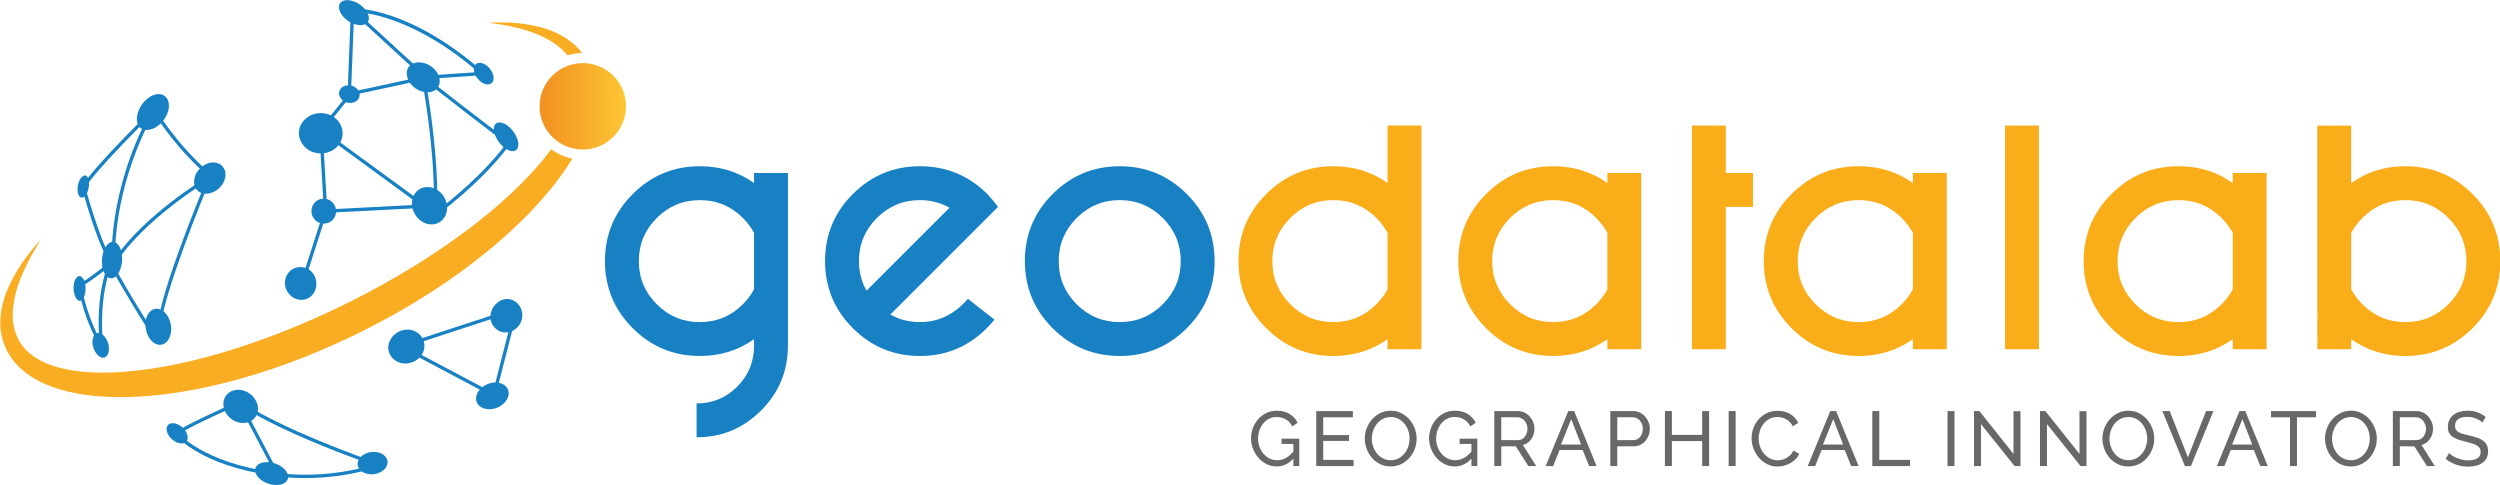 <?xml version="1.0" encoding="UTF-8"?> <!-- Generator: Adobe Illustrator 16.0.0, SVG Export Plug-In . SVG Version: 6.00 Build 0) --> <svg xmlns="http://www.w3.org/2000/svg" xmlns:xlink="http://www.w3.org/1999/xlink" version="1.1" id="Layer_1" x="0px" y="0px" width="257.758px" height="50px" viewBox="0 0 257.758 50" xml:space="preserve"> <g> <g> <path fill="#1881C4" d="M77.745,35.642v-0.671c-1.621,1.155-3.484,1.732-5.59,1.732c-2.702,0-5.007-0.954-6.917-2.864 c-1.91-1.91-2.865-4.216-2.865-6.917c0-2.702,0.955-5.007,2.865-6.917c1.91-1.91,4.215-2.865,6.917-2.865 c2.105,0,3.969,0.578,5.59,1.732v-1.034h3.493v17.804c0,2.608-0.922,4.835-2.767,6.68c-1.844,1.845-4.062,2.767-6.652,2.767 v-3.493c1.64,0,3.037-0.578,4.192-1.733S77.745,37.3,77.745,35.642 M77.745,29.828v-5.813c-0.298-0.559-0.681-1.071-1.146-1.537 c-1.23-1.229-2.711-1.844-4.444-1.844s-3.214,0.615-4.444,1.844c-1.229,1.23-1.845,2.711-1.845,4.444 c0,1.732,0.615,3.214,1.845,4.443c1.23,1.229,2.711,1.845,4.444,1.845s3.214-0.615,4.444-1.845 C77.064,30.899,77.447,30.387,77.745,29.828"></path> <path fill="#1881C4" d="M102.898,21.332l-2.543,2.543l-8.553,8.552c0.913,0.522,1.929,0.783,3.047,0.783 c1.919,0,3.568-0.801,4.947-2.403l2.739,2.151c-2.05,2.497-4.611,3.745-7.686,3.745c-2.702,0-5.008-0.954-6.917-2.864 c-1.91-1.91-2.865-4.216-2.865-6.917c0-2.702,0.955-5.008,2.865-6.918c1.91-1.909,4.215-2.864,6.917-2.864 c2.701,0,5.012,0.95,6.931,2.851C102.19,20.419,102.563,20.866,102.898,21.332 M97.896,21.416 c-0.914-0.521-1.929-0.783-3.046-0.783c-1.733,0-3.214,0.615-4.444,1.845c-1.23,1.23-1.845,2.711-1.845,4.444 c0,1.117,0.261,2.134,0.782,3.046L97.896,21.416z"></path> <path fill="#1881C4" d="M122.365,20.004c1.91,1.91,2.865,4.216,2.865,6.918c0,2.701-0.955,5.007-2.865,6.917 c-1.91,1.91-4.216,2.864-6.917,2.864s-5.007-0.954-6.917-2.864c-1.91-1.91-2.865-4.216-2.865-6.917 c0-2.702,0.955-5.008,2.865-6.918c1.91-1.909,4.215-2.864,6.917-2.864S120.455,18.095,122.365,20.004 M115.447,20.633 c-1.732,0-3.214,0.615-4.444,1.845c-1.229,1.23-1.845,2.711-1.845,4.444c0,1.732,0.615,3.214,1.845,4.443 c1.23,1.229,2.711,1.845,4.444,1.845c1.733,0,3.214-0.615,4.444-1.845c1.23-1.229,1.845-2.711,1.845-4.443 c0-1.733-0.615-3.214-1.845-4.444C118.662,21.248,117.18,20.633,115.447,20.633"></path> <path fill="#F8AD19" d="M143.06,34.971c-1.621,1.155-3.484,1.732-5.589,1.732c-2.702,0-5.008-0.954-6.918-2.864 s-2.864-4.216-2.864-6.917c0-2.702,0.954-5.007,2.864-6.917c1.91-1.91,4.216-2.865,6.918-2.865c2.104,0,3.968,0.578,5.589,1.732 v-5.925h3.494v23.058h-3.494V34.971z M143.06,29.828v-5.813c-0.298-0.559-0.68-1.071-1.146-1.537 c-1.229-1.229-2.711-1.844-4.443-1.844c-1.733,0-3.215,0.615-4.444,1.844c-1.229,1.23-1.845,2.711-1.845,4.444 c0,1.732,0.615,3.214,1.845,4.443s2.711,1.845,4.444,1.845c1.732,0,3.214-0.615,4.443-1.845 C142.38,30.899,142.762,30.387,143.06,29.828"></path> <path fill="#F8AD19" d="M165.726,34.971c-1.621,1.155-3.484,1.732-5.589,1.732c-2.702,0-5.008-0.954-6.918-2.864 s-2.864-4.216-2.864-6.917c0-2.702,0.954-5.007,2.864-6.917c1.91-1.91,4.216-2.865,6.918-2.865c2.104,0,3.968,0.578,5.589,1.732 v-1.034h3.494v18.167h-3.494V34.971z M165.726,29.828v-5.813c-0.298-0.559-0.68-1.071-1.146-1.537 c-1.229-1.229-2.711-1.844-4.443-1.844c-1.733,0-3.215,0.615-4.444,1.844c-1.229,1.23-1.845,2.711-1.845,4.444 c0,1.732,0.615,3.214,1.845,4.443s2.711,1.845,4.444,1.845c1.732,0,3.214-0.615,4.443-1.845 C165.046,30.899,165.428,30.387,165.726,29.828"></path> <polygon fill="#F8AD19" points="174.446,12.947 177.939,12.947 177.939,17.838 180.734,17.838 180.734,21.332 177.939,21.332 177.939,36.005 174.446,36.005 "></polygon> <path fill="#F8AD19" d="M197.224,34.971c-1.621,1.155-3.484,1.732-5.589,1.732c-2.702,0-5.008-0.954-6.918-2.864 s-2.864-4.216-2.864-6.917c0-2.702,0.954-5.007,2.864-6.917c1.91-1.91,4.216-2.865,6.918-2.865c2.104,0,3.968,0.578,5.589,1.732 v-1.034h3.494v18.167h-3.494V34.971z M197.224,29.828v-5.813c-0.298-0.559-0.68-1.071-1.146-1.537 c-1.229-1.229-2.711-1.844-4.443-1.844c-1.733,0-3.215,0.615-4.444,1.844c-1.229,1.23-1.845,2.711-1.845,4.444 c0,1.732,0.615,3.214,1.845,4.443s2.711,1.845,4.444,1.845c1.732,0,3.214-0.615,4.443-1.845 C196.544,30.899,196.926,30.387,197.224,29.828"></path> <rect x="206.727" y="12.947" fill="#F8AD19" width="3.493" height="23.058"></rect> <path fill="#F8AD19" d="M230.203,34.971c-1.621,1.155-3.484,1.732-5.59,1.732c-2.702,0-5.008-0.954-6.917-2.864 c-1.91-1.91-2.865-4.216-2.865-6.917c0-2.702,0.955-5.007,2.865-6.917c1.909-1.91,4.215-2.865,6.917-2.865 c2.105,0,3.969,0.578,5.59,1.732v-1.034h3.493v18.167h-3.493V34.971z M230.203,29.828v-5.813 c-0.299-0.559-0.681-1.071-1.146-1.537c-1.229-1.229-2.711-1.844-4.443-1.844c-1.733,0-3.214,0.615-4.444,1.844 c-1.229,1.23-1.845,2.711-1.845,4.444c0,1.732,0.615,3.214,1.845,4.443c1.23,1.229,2.711,1.845,4.444,1.845 c1.732,0,3.214-0.615,4.443-1.845C229.522,30.899,229.904,30.387,230.203,29.828"></path> <path fill="#F8AD19" d="M242.416,36.005h-3.494V12.947h3.494v5.925c1.621-1.155,3.484-1.733,5.59-1.733 c2.701,0,5.007,0.955,6.917,2.865c1.91,1.91,2.865,4.216,2.865,6.918c0,2.701-0.955,5.007-2.865,6.917s-4.216,2.864-6.917,2.864 c-2.105,0-3.969-0.577-5.59-1.732V36.005z M243.563,31.365c1.229,1.229,2.71,1.845,4.443,1.845c1.732,0,3.214-0.615,4.443-1.845 c1.23-1.229,1.845-2.711,1.845-4.443c0-1.733-0.614-3.215-1.845-4.444c-1.229-1.23-2.711-1.845-4.443-1.845 c-1.733,0-3.214,0.615-4.443,1.845c-0.467,0.466-0.849,0.978-1.146,1.537v5.813C242.714,30.387,243.096,30.899,243.563,31.365"></path> <path fill="#1881C4" d="M15.257,34.606c0.587,1.204,1.805,1.271,2.249,0.122c0.562-1.456-0.589-3.325-1.734-2.816 c-0.038,0.017-0.085,0.045-0.122,0.064C14.797,32.595,14.907,33.886,15.257,34.606"></path> <path fill="#1881C4" d="M31.098,14.729c0.986,1.653,3.623,1.366,4.149-0.452c0.449-1.554-1.126-3.139-3.083-2.45 C30.739,12.484,30.551,13.813,31.098,14.729"></path> <path fill="#1881C4" d="M20.109,19.276c0.525,1.21,2.512,0.752,3.037-0.701c0.451-1.247-0.6-2.207-1.841-1.684 c-0.047,0.02-0.107,0.051-0.154,0.073C20.023,17.616,19.862,18.709,20.109,19.276"></path> <path fill="#1881C4" d="M9.991,36.521c0.549,0.642,1.196,0.392,1.237-0.478c0.049-1.055-0.827-2.057-1.4-1.601 c-0.077,0.062-0.126,0.14-0.166,0.203C9.348,35.307,9.666,36.141,9.991,36.521"></path> <path fill="#1881C4" d="M14.155,12.654c0.323,1.21,2.057,0.883,2.899-0.546c0.812-1.377,0.182-2.716-1.104-2.349 c-0.189,0.054-0.348,0.141-0.476,0.211C14.279,10.753,13.984,12.011,14.155,12.654"></path> <path fill="#1881C4" d="M29.624,30.061c0.762,1.274,2.542,1.088,2.931-0.308c0.359-1.289-0.765-2.637-2.211-2.095 C29.435,28.06,29.098,29.183,29.624,30.061"></path> <path fill="#1881C4" d="M32.294,22.43c0.582,0.963,2.035,0.768,2.32-0.313c0.253-0.96-0.664-1.965-1.762-1.529 C32.157,20.91,31.896,21.771,32.294,22.43"></path> <path fill="#1881C4" d="M42.139,8.328c0.734,1.369,2.729,1.628,3.139,0.407c0.348-1.035-0.842-2.447-2.332-2.296 C41.751,6.684,41.817,7.728,42.139,8.328"></path> <path fill="#1881C4" d="M35.169,1.42c0.716,1.168,2.544,1.595,2.836,0.663c0.24-0.767-0.934-2.035-2.227-2.075 C34.745,0.073,34.856,0.909,35.169,1.42"></path> <path fill="#1881C4" d="M42.692,21.921c0.773,1.588,2.822,1.633,3.321,0.073c0.434-1.356-0.803-3.044-2.406-2.652 C42.602,19.654,42.174,20.859,42.692,21.921"></path> <path fill="#1881C4" d="M35.104,10.098c0.527,0.783,1.854,0.638,1.972-0.216c0.088-0.643-0.667-1.28-1.533-1.025 C34.983,9.052,34.783,9.62,35.104,10.098"></path> <path fill="#1881C4" d="M51.209,14.288c0.675,1.241,1.996,1.741,2.208,0.835c0.207-0.878-0.882-2.472-1.941-2.505 C50.67,12.709,50.884,13.691,51.209,14.288"></path> <path fill="#1881C4" d="M7.993,19.586c0.024,0.781,0.475,1.046,0.861,0.506c0.495-0.694,0.416-2.022-0.12-2.002 c-0.037,0.001-0.084,0.016-0.12,0.027C8.162,18.347,7.979,19.115,7.993,19.586"></path> <polygon fill="#1881C4" points="31.154,29.85 30.823,29.744 33.394,21.71 32.892,13.084 44.999,21.939 44.794,22.219 33.281,13.799 33.744,21.754 "></polygon> <path fill="#1881C4" d="M44.71,22.426l0.013-0.354c0.235-6.477-1.24-13.99-1.255-14.065l-0.091-0.459l0.368,0.289 c0.074,0.058,7.395,5.786,8.672,6.641l-0.193,0.288c-1.138-0.761-6.815-5.188-8.331-6.373c0.307,1.694,1.334,7.825,1.188,13.333 c1.09-0.82,5.04-3.913,7.444-7.377l0.285,0.198c-2.83,4.078-7.763,7.638-7.813,7.673L44.71,22.426z"></path> <rect x="39.664" y="4.717" transform="matrix(0.211 0.978 -0.978 0.211 40.095 -31.959)" fill="#1881C4" width="0.348" height="8.264"></rect> <path fill="#1881C4" d="M8.752,19.377l-0.293-0.186c1.42-2.245,7.087-7.736,7.328-7.969l0.162-0.156l0.11,0.196 c0.019,0.034,1.97,3.471,5.74,6.738l-0.227,0.263c-3.304-2.863-5.23-5.859-5.702-6.637C14.924,12.548,10.02,17.373,8.752,19.377"></path> <path fill="#1881C4" d="M11.121,26.764c-1.26-2.139-2.625-7.219-2.683-7.435l0.335-0.089c0.014,0.052,1.411,5.25,2.647,7.347 L11.121,26.764z"></path> <path fill="#1881C4" d="M10.285,35.632c-0.519-5.502,0.896-8.423,0.957-8.545l0.311,0.154c-0.015,0.029-1.431,2.965-0.923,8.358 L10.285,35.632z"></path> <path fill="#1881C4" d="M11.581,27.693l-0.043-0.515c-0.006-0.071-0.54-7.224,3.965-15.592l0.306,0.165 c-3.751,6.968-3.972,13.074-3.945,14.868c3.093-4.491,9.202-8.177,9.266-8.215l0.178,0.298c-0.065,0.039-6.518,3.933-9.451,8.556 L11.581,27.693z"></path> <path fill="#1881C4" d="M43.813,8.151l-7.916-7.264l0.418-0.019c0.237-0.011,5.907-0.177,13.616,6.644l-0.23,0.26 c-0.058-0.051-0.114-0.101-0.172-0.151l0.01,0.145L43.813,8.151z M36.786,1.232l7.152,6.563l5.375-0.362 C43.133,2.109,38.256,1.34,36.786,1.232"></path> <polygon fill="#1881C4" points="33.222,13.551 32.952,13.333 35.836,9.76 36.149,1.736 36.496,1.75 36.178,9.889 "></polygon> <path fill="#1881C4" d="M7.641,29.159c-0.197,0.859,0.145,1.899,0.61,1.856c0.547-0.051,0.826-1.583,0.274-2.357 C8.104,28.184,7.755,28.666,7.641,29.159"></path> <path fill="#1881C4" d="M10.309,35.706c-1.627-2.677-2.231-5.911-2.302-6.312c-0.011-0.037-0.012-0.074-0.005-0.107L8.2,28.409 l0.121,0.754c0.233-0.098,0.935-0.501,2.967-2.134l0.16-0.129l0.1,0.18c1.942,3.464,4.211,7.208,4.892,7.854 c-0.016-0.107-0.053-0.286-0.14-0.576c-0.645-2.16,4.537-14.701,4.758-15.233l0.32,0.133c-1.854,4.474-5.234,13.366-4.746,15.001 c0.217,0.728,0.218,1.004,0.005,1.094c-0.203,0.085-0.479,0.203-3.007-3.998c-1.006-1.672-1.977-3.381-2.285-3.927 c-1.871,1.495-2.628,1.959-2.965,2.078c0.151,0.784,0.772,3.632,2.224,6.02L10.309,35.706z"></path> <path fill="#1881C4" d="M18.809,44.071c0.521,0.472,0.699,1.124,0.397,1.457c-0.302,0.334-0.969,0.222-1.49-0.25 s-0.699-1.124-0.397-1.457S18.288,43.6,18.809,44.071"></path> <path fill="#1881C4" d="M25.784,40.61c0.827,0.622,1.063,1.704,0.526,2.416c-0.536,0.713-1.641,0.786-2.467,0.164 c-0.827-0.622-1.063-1.704-0.527-2.417C23.853,40.062,24.958,39.988,25.784,40.61"></path> <path fill="#1881C4" d="M29.674,49.388c-0.195,0.575-1.098,0.788-2.018,0.477c-0.919-0.313-1.507-1.03-1.312-1.605 c0.195-0.574,1.098-0.787,2.018-0.476S29.869,48.813,29.674,49.388"></path> <path fill="#1881C4" d="M28.202,48.555c-1.29-2.533-3.191-6.076-3.594-6.824c-5.614,2.503-6.213,3.057-6.217,3.062l-0.256-0.234 c0.051-0.056,0.669-0.624,6.479-3.21l0.147-0.065l0.077,0.142c0.022,0.041,2.229,4.139,3.674,6.974L28.202,48.555z"></path> <path fill="#1881C4" d="M27.95,48.996c-7.104-0.99-9.694-3.946-9.801-4.071l0.264-0.226c0.025,0.029,2.626,2.983,9.585,3.953 L27.95,48.996z"></path> <path fill="#1881C4" d="M12.586,26.883c-0.069,1.038-0.588,1.849-1.159,1.811c-0.572-0.037-0.98-0.909-0.911-1.947 c0.068-1.037,0.587-1.849,1.159-1.811C12.247,24.973,12.654,25.845,12.586,26.883"></path> <path fill="#1881C4" d="M31.479,49.291c-0.846,0-1.7-0.043-2.536-0.128l0.035-0.346c0.825,0.084,1.666,0.126,2.501,0.126 c2.34,0,4.655-0.33,6.88-0.98l0.098,0.333C36.2,48.956,33.852,49.291,31.479,49.291"></path> <path fill="#1881C4" d="M50.509,7.082c0.441,0.547,0.514,1.22,0.164,1.501c-0.351,0.282-0.991,0.067-1.432-0.48 c-0.44-0.547-0.514-1.22-0.164-1.501C49.428,6.319,50.069,6.535,50.509,7.082"></path> <path fill="#1881C4" d="M39.951,47.555c0.079,0.631-0.546,1.229-1.394,1.334c-0.848,0.104-1.6-0.321-1.678-0.952 s0.546-1.228,1.394-1.333C39.122,46.498,39.873,46.924,39.951,47.555"></path> <path fill="#1881C4" d="M38.356,47.909c-10.391-3.711-13.645-6.163-13.778-6.266l0.211-0.275 c0.033,0.025,3.359,2.527,13.683,6.214L38.356,47.909z"></path> <rect x="38.927" y="16.28" transform="matrix(0.051 0.999 -0.999 0.051 58.565 -18.666)" fill="#1881C4" width="0.347" height="10.383"></rect> <path fill="#1881C4" d="M52.374,40.165c0.272,0.674-0.228,1.511-1.116,1.869c-0.889,0.359-1.83,0.104-2.102-0.569 c-0.272-0.673,0.228-1.51,1.117-1.869C51.162,39.237,52.102,39.492,52.374,40.165"></path> <path fill="#1881C4" d="M40.788,37.189c1.373,0.871,3.266-0.331,2.936-1.864c-0.275-1.28-1.923-1.887-3.169-0.73 C39.598,35.675,40.115,36.763,40.788,37.189"></path> <path fill="#1881C4" d="M51.427,34.107c1.325,0.666,2.809-0.703,2.336-2.154c-0.398-1.221-1.921-1.617-2.875-0.337 C50.177,32.79,50.775,33.779,51.427,34.107"></path> <path fill="#1881C4" d="M51.039,41.007l-10.03-5.322l12.436-4.068L51.039,41.007z M41.893,35.761l8.918,4.732l2.14-8.35 L41.893,35.761z"></path> <path fill="#F8AD23" d="M56.177,3.892c0.868,0.447,1.651,1.016,2.247,1.709c0.027,0.032,0.051,0.066,0.076,0.099 c0.489-0.146,1-0.225,1.521-0.233c-0.206-0.27-0.428-0.524-0.669-0.754c-0.835-0.766-1.811-1.307-2.818-1.658 c-1.01-0.35-2.044-0.55-3.075-0.657c-1.034-0.094-2.064-0.112-3.087-0.049c1.017,0.127,2.025,0.284,3.002,0.537 C54.352,3.129,55.305,3.45,56.177,3.892"></path> <path fill="#F8AD23" d="M56.83,15.39c-0.644,0.873-1.35,1.71-2.094,2.516c-2.685,2.879-5.816,5.381-9.105,7.628 c-1.651,1.118-3.341,2.186-5.078,3.175c-1.731,0.998-3.499,1.937-5.301,2.805c-1.796,0.881-3.624,1.696-5.478,2.439 c-1.85,0.755-3.731,1.426-5.631,2.028c-3.797,1.193-7.701,2.095-11.615,2.372c-1.951,0.128-3.914,0.095-5.765-0.291 c-0.924-0.19-1.813-0.481-2.61-0.903c-0.799-0.417-1.485-0.987-1.979-1.703c-0.484-0.72-0.791-1.578-0.844-2.505 c-0.069-0.925,0.07-1.892,0.321-2.841c0.255-0.952,0.638-1.884,1.087-2.787c0.439-0.911,0.961-1.787,1.506-2.656 c-0.697,0.752-1.34,1.556-1.937,2.403c-0.584,0.854-1.108,1.763-1.521,2.741c-0.413,0.977-0.695,2.036-0.749,3.155 c-0.066,1.116,0.198,2.291,0.749,3.328c0.563,1.035,1.429,1.884,2.384,2.505c0.958,0.628,2.003,1.051,3.055,1.363 c1.054,0.316,2.125,0.501,3.194,0.625c1.068,0.116,2.137,0.17,3.199,0.157c1.063-0.006,2.12-0.067,3.17-0.163 c1.051-0.098,2.093-0.243,3.129-0.414c2.073-0.338,4.113-0.823,6.124-1.391c2.01-0.57,3.984-1.25,5.931-1.995 c1.941-0.76,3.85-1.598,5.723-2.504c1.868-0.918,3.706-1.899,5.499-2.962c1.787-1.071,3.542-2.201,5.231-3.43 c1.688-1.228,3.332-2.525,4.883-3.938c0.776-0.705,1.538-1.429,2.269-2.186c0.731-0.757,1.435-1.545,2.109-2.361 c0.675-0.816,1.307-1.673,1.894-2.567c0.147-0.225,0.291-0.452,0.431-0.682C58.221,16.197,57.479,15.87,56.83,15.39"></path> </g> <g> <defs> <path id="SVGID_1_" d="M56.971,7.778c-0.85,0.832-1.326,1.946-1.338,3.136c-0.013,1.19,0.438,2.313,1.271,3.164 s1.946,1.326,3.136,1.339c1.19,0.012,2.314-0.438,3.164-1.271c0.851-0.832,1.326-1.946,1.339-3.136 c0.013-1.19-0.438-2.314-1.271-3.164c-0.833-0.851-1.946-1.326-3.136-1.339c-0.016,0-0.033,0-0.049,0 C58.915,6.507,57.81,6.957,56.971,7.778"></path> </defs> <clipPath id="SVGID_2_"> <use xlink:href="#SVGID_1_" overflow="visible"></use> </clipPath> <linearGradient id="SVGID_3_" gradientUnits="userSpaceOnUse" x1="-638.88" y1="224.279" x2="-638.707" y2="224.279" gradientTransform="matrix(51.328 0 0 -51.328 32848.277 11522.849)"> <stop offset="0" style="stop-color:#F29222"></stop> <stop offset="1" style="stop-color:#FDC934"></stop> </linearGradient> <rect x="55.62" y="6.507" clip-path="url(#SVGID_2_)" fill="url(#SVGID_3_)" width="8.936" height="8.922"></rect> </g> <g> <path fill="#676867" d="M133.353,47.287c-0.5,0.538-1.075,0.807-1.725,0.807c-0.378,0-0.728-0.082-1.05-0.247 s-0.601-0.382-0.835-0.65c-0.234-0.27-0.419-0.577-0.555-0.923s-0.203-0.703-0.203-1.07c0-0.383,0.066-0.746,0.199-1.09 c0.133-0.343,0.316-0.646,0.551-0.91s0.514-0.473,0.839-0.627c0.324-0.154,0.676-0.231,1.054-0.231 c0.548,0,0.999,0.114,1.354,0.344c0.354,0.229,0.624,0.526,0.811,0.894l-0.551,0.384c-0.171-0.33-0.397-0.575-0.679-0.734 c-0.282-0.16-0.599-0.24-0.95-0.24c-0.288,0-0.549,0.063-0.783,0.188c-0.234,0.126-0.434,0.291-0.599,0.495 c-0.165,0.205-0.293,0.442-0.383,0.711c-0.091,0.27-0.137,0.547-0.137,0.835c0,0.303,0.051,0.59,0.152,0.858 c0.101,0.269,0.239,0.506,0.415,0.71c0.176,0.205,0.384,0.366,0.623,0.483s0.5,0.176,0.782,0.176c0.617,0,1.174-0.298,1.669-0.895 v-0.782h-1.222v-0.543h1.829v2.826h-0.607V47.287z"></path> <polygon fill="#676867" points="139.558,47.415 139.558,48.054 135.708,48.054 135.708,42.385 139.485,42.385 139.485,43.023 136.427,43.023 136.427,44.86 139.086,44.86 139.086,45.459 136.427,45.459 136.427,47.415 "></polygon> <path fill="#676867" d="M143.382,48.095c-0.398,0-0.763-0.082-1.09-0.244s-0.608-0.378-0.842-0.646 c-0.234-0.27-0.416-0.576-0.543-0.923c-0.128-0.346-0.192-0.7-0.192-1.062c0-0.378,0.068-0.74,0.204-1.086 c0.136-0.347,0.323-0.652,0.563-0.919c0.239-0.266,0.523-0.478,0.851-0.635c0.327-0.156,0.683-0.235,1.066-0.235 c0.398,0,0.761,0.084,1.086,0.252c0.324,0.167,0.604,0.387,0.838,0.658s0.416,0.579,0.543,0.923 c0.128,0.343,0.192,0.693,0.192,1.05c0,0.378-0.068,0.74-0.204,1.086s-0.322,0.65-0.559,0.914 c-0.237,0.264-0.52,0.474-0.847,0.631S143.766,48.095,143.382,48.095 M141.441,45.22c0,0.287,0.047,0.565,0.141,0.834 c0.093,0.27,0.225,0.508,0.395,0.715c0.17,0.208,0.376,0.373,0.615,0.495s0.506,0.184,0.799,0.184 c0.303,0,0.574-0.065,0.814-0.195c0.239-0.131,0.442-0.301,0.61-0.512c0.168-0.21,0.296-0.448,0.384-0.714 c0.087-0.267,0.131-0.535,0.131-0.807c0-0.288-0.046-0.565-0.139-0.835c-0.094-0.269-0.227-0.506-0.399-0.711 c-0.174-0.204-0.379-0.368-0.615-0.49c-0.237-0.123-0.499-0.185-0.786-0.185c-0.304,0-0.575,0.064-0.815,0.192 c-0.239,0.128-0.442,0.295-0.61,0.503c-0.168,0.207-0.297,0.444-0.388,0.711C141.487,44.671,141.441,44.942,141.441,45.22"></path> <path fill="#676867" d="M151.711,47.287c-0.501,0.538-1.075,0.807-1.726,0.807c-0.378,0-0.728-0.082-1.05-0.247 c-0.321-0.165-0.6-0.382-0.834-0.65c-0.234-0.27-0.419-0.577-0.555-0.923s-0.204-0.703-0.204-1.07c0-0.383,0.066-0.746,0.199-1.09 c0.134-0.343,0.317-0.646,0.552-0.91s0.514-0.473,0.838-0.627c0.325-0.154,0.676-0.231,1.054-0.231c0.549,0,1,0.114,1.354,0.344 c0.354,0.229,0.625,0.526,0.811,0.894l-0.551,0.384c-0.17-0.33-0.396-0.575-0.679-0.734c-0.282-0.16-0.599-0.24-0.95-0.24 c-0.287,0-0.548,0.063-0.782,0.188c-0.234,0.126-0.434,0.291-0.599,0.495c-0.165,0.205-0.293,0.442-0.384,0.711 c-0.091,0.27-0.136,0.547-0.136,0.835c0,0.303,0.051,0.59,0.151,0.858c0.102,0.269,0.24,0.506,0.416,0.71 c0.176,0.205,0.383,0.366,0.623,0.483c0.239,0.117,0.5,0.176,0.782,0.176c0.617,0,1.174-0.298,1.669-0.895v-0.782h-1.222v-0.543 h1.828v2.826h-0.606V47.287z"></path> <path fill="#676867" d="M154.066,48.054v-5.669h2.428c0.25,0,0.479,0.052,0.69,0.155c0.21,0.104,0.392,0.242,0.543,0.415 c0.151,0.174,0.271,0.368,0.355,0.583c0.085,0.216,0.128,0.436,0.128,0.659c0,0.197-0.028,0.388-0.084,0.571 s-0.136,0.35-0.239,0.499c-0.104,0.148-0.229,0.276-0.376,0.383s-0.31,0.184-0.491,0.231l1.374,2.172h-0.814l-1.294-2.036h-1.501 v2.036H154.066z M154.785,45.379h1.717c0.148,0,0.283-0.031,0.403-0.096c0.119-0.063,0.222-0.15,0.307-0.26 c0.086-0.108,0.152-0.235,0.2-0.379s0.072-0.293,0.072-0.447c0-0.16-0.028-0.31-0.084-0.451c-0.056-0.141-0.131-0.266-0.224-0.375 c-0.094-0.109-0.203-0.194-0.328-0.256s-0.257-0.092-0.395-0.092h-1.669V45.379z"></path> <path fill="#676867" d="M161.692,42.385h0.606l2.315,5.669h-0.766l-0.671-1.66h-2.38l-0.663,1.66h-0.767L161.692,42.385z M163.018,45.834l-1.022-2.619l-1.054,2.619H163.018z"></path> <path fill="#676867" d="M166.028,48.054v-5.669h2.363c0.25,0,0.48,0.052,0.69,0.155c0.211,0.104,0.392,0.242,0.543,0.415 c0.152,0.174,0.271,0.368,0.355,0.583c0.085,0.216,0.128,0.436,0.128,0.659c0,0.234-0.04,0.461-0.12,0.679 c-0.079,0.219-0.192,0.413-0.339,0.583c-0.146,0.171-0.322,0.307-0.527,0.407c-0.205,0.102-0.433,0.151-0.683,0.151h-1.692v2.036 H166.028z M166.747,45.379h1.652c0.149,0,0.283-0.03,0.403-0.092c0.12-0.061,0.223-0.146,0.308-0.256 c0.085-0.108,0.151-0.235,0.199-0.379c0.049-0.144,0.072-0.295,0.072-0.455c0-0.165-0.028-0.319-0.084-0.463 s-0.131-0.269-0.224-0.376c-0.093-0.106-0.202-0.188-0.327-0.247s-0.257-0.088-0.396-0.088h-1.604V45.379z"></path> <polygon fill="#676867" points="176.217,42.385 176.217,48.054 175.498,48.054 175.498,45.475 172.376,45.475 172.376,48.054 171.657,48.054 171.657,42.385 172.376,42.385 172.376,44.836 175.498,44.836 175.498,42.385 "></polygon> <rect x="178.229" y="42.385" fill="#676867" width="0.719" height="5.669"></rect> <path fill="#676867" d="M180.593,45.18c0-0.341,0.061-0.68,0.18-1.019c0.12-0.338,0.296-0.642,0.527-0.91s0.515-0.485,0.851-0.65 c0.335-0.165,0.716-0.248,1.142-0.248c0.506,0,0.939,0.115,1.302,0.344s0.631,0.526,0.807,0.895l-0.567,0.367 c-0.085-0.181-0.188-0.333-0.308-0.455c-0.119-0.123-0.25-0.222-0.391-0.296c-0.142-0.074-0.286-0.128-0.436-0.159 c-0.149-0.032-0.296-0.049-0.439-0.049c-0.313,0-0.592,0.065-0.834,0.196c-0.242,0.13-0.446,0.301-0.611,0.511 c-0.165,0.211-0.289,0.447-0.371,0.711s-0.124,0.528-0.124,0.794c0,0.299,0.05,0.582,0.147,0.851 c0.099,0.27,0.236,0.508,0.412,0.715c0.176,0.208,0.383,0.373,0.622,0.495c0.24,0.123,0.501,0.184,0.783,0.184 c0.148,0,0.302-0.019,0.459-0.056s0.308-0.097,0.451-0.18s0.278-0.187,0.403-0.312s0.228-0.275,0.308-0.451l0.599,0.327 c-0.091,0.213-0.217,0.401-0.379,0.563c-0.163,0.162-0.347,0.299-0.551,0.411c-0.206,0.111-0.423,0.197-0.651,0.256 c-0.229,0.059-0.453,0.088-0.671,0.088c-0.389,0-0.745-0.086-1.07-0.256c-0.324-0.171-0.605-0.393-0.842-0.667 c-0.237-0.274-0.421-0.586-0.551-0.935C180.658,45.896,180.593,45.542,180.593,45.18"></path> <path fill="#676867" d="M188.706,42.385h0.606l2.316,5.669h-0.767l-0.671-1.66h-2.38l-0.662,1.66h-0.767L188.706,42.385z M190.031,45.834l-1.021-2.619l-1.055,2.619H190.031z"></path> <polygon fill="#676867" points="193.042,48.054 193.042,42.385 193.761,42.385 193.761,47.415 196.923,47.415 196.923,48.054 "></polygon> <rect x="200.796" y="42.385" fill="#676867" width="0.719" height="5.669"></rect> <polygon fill="#676867" points="204.245,43.727 204.245,48.054 203.526,48.054 203.526,42.385 204.086,42.385 207.599,46.801 207.599,42.393 208.317,42.393 208.317,48.054 207.711,48.054 "></polygon> <polygon fill="#676867" points="211.049,43.727 211.049,48.054 210.33,48.054 210.33,42.385 210.889,42.385 214.402,46.801 214.402,42.393 215.121,42.393 215.121,48.054 214.515,48.054 "></polygon> <path fill="#676867" d="M219.433,48.095c-0.398,0-0.763-0.082-1.09-0.244s-0.608-0.378-0.842-0.646 c-0.234-0.27-0.416-0.576-0.543-0.923c-0.128-0.346-0.192-0.7-0.192-1.062c0-0.378,0.068-0.74,0.204-1.086 c0.136-0.347,0.323-0.652,0.563-0.919c0.239-0.266,0.523-0.478,0.851-0.635c0.327-0.156,0.683-0.235,1.066-0.235 c0.398,0,0.761,0.084,1.086,0.252c0.324,0.167,0.604,0.387,0.838,0.658s0.415,0.579,0.543,0.923 c0.128,0.343,0.192,0.693,0.192,1.05c0,0.378-0.068,0.74-0.204,1.086s-0.322,0.65-0.559,0.914 c-0.237,0.264-0.52,0.474-0.847,0.631S219.816,48.095,219.433,48.095 M217.492,45.22c0,0.287,0.047,0.565,0.141,0.834 c0.093,0.27,0.225,0.508,0.395,0.715c0.17,0.208,0.375,0.373,0.615,0.495c0.239,0.122,0.506,0.184,0.799,0.184 c0.303,0,0.574-0.065,0.814-0.195c0.239-0.131,0.442-0.301,0.61-0.512c0.168-0.21,0.296-0.448,0.384-0.714 c0.087-0.267,0.131-0.535,0.131-0.807c0-0.288-0.046-0.565-0.14-0.835c-0.093-0.269-0.226-0.506-0.398-0.711 c-0.174-0.204-0.379-0.368-0.615-0.49c-0.237-0.123-0.499-0.185-0.786-0.185c-0.304,0-0.575,0.064-0.815,0.192 c-0.239,0.128-0.442,0.295-0.61,0.503c-0.168,0.207-0.297,0.444-0.388,0.711C217.538,44.671,217.492,44.942,217.492,45.22"></path> <polygon fill="#676867" points="223.705,42.385 225.582,47.151 227.45,42.385 228.209,42.385 225.893,48.054 225.271,48.054 222.946,42.385 "></polygon> <path fill="#676867" d="M230.892,42.385h0.606l2.316,5.669h-0.767l-0.671-1.66h-2.38l-0.662,1.66h-0.767L230.892,42.385z M232.218,45.834l-1.022-2.619l-1.055,2.619H232.218z"></path> <polygon fill="#676867" points="238.781,43.023 236.824,43.023 236.824,48.054 236.106,48.054 236.106,43.023 234.149,43.023 234.149,42.385 238.781,42.385 "></polygon> <path fill="#676867" d="M242.383,48.095c-0.399,0-0.763-0.082-1.09-0.244c-0.328-0.162-0.608-0.378-0.843-0.646 c-0.234-0.27-0.415-0.576-0.543-0.923c-0.128-0.346-0.191-0.7-0.191-1.062c0-0.378,0.067-0.74,0.203-1.086 c0.136-0.347,0.323-0.652,0.563-0.919c0.239-0.266,0.522-0.478,0.851-0.635c0.327-0.156,0.683-0.235,1.065-0.235 c0.399,0,0.762,0.084,1.086,0.252c0.325,0.167,0.604,0.387,0.839,0.658s0.415,0.579,0.543,0.923 c0.128,0.343,0.191,0.693,0.191,1.05c0,0.378-0.068,0.74-0.204,1.086c-0.135,0.346-0.321,0.65-0.559,0.914 c-0.236,0.264-0.519,0.474-0.847,0.631C243.121,48.016,242.766,48.095,242.383,48.095 M240.442,45.22 c0,0.287,0.046,0.565,0.14,0.834c0.093,0.27,0.225,0.508,0.396,0.715c0.17,0.208,0.375,0.373,0.614,0.495 c0.24,0.122,0.506,0.184,0.799,0.184c0.304,0,0.575-0.065,0.814-0.195c0.239-0.131,0.443-0.301,0.611-0.512 c0.167-0.21,0.295-0.448,0.383-0.714c0.088-0.267,0.132-0.535,0.132-0.807c0-0.288-0.047-0.565-0.14-0.835 c-0.094-0.269-0.227-0.506-0.399-0.711c-0.173-0.204-0.378-0.368-0.614-0.49c-0.237-0.123-0.5-0.185-0.787-0.185 c-0.304,0-0.575,0.064-0.814,0.192c-0.24,0.128-0.443,0.295-0.611,0.503c-0.167,0.207-0.297,0.444-0.387,0.711 C240.487,44.671,240.442,44.942,240.442,45.22"></path> <path fill="#676867" d="M246.711,48.054v-5.669h2.427c0.25,0,0.48,0.052,0.691,0.155c0.21,0.104,0.391,0.242,0.543,0.415 c0.151,0.174,0.27,0.368,0.354,0.583c0.086,0.216,0.128,0.436,0.128,0.659c0,0.197-0.027,0.388-0.083,0.571 c-0.057,0.184-0.136,0.35-0.24,0.499c-0.104,0.148-0.229,0.276-0.375,0.383s-0.311,0.184-0.491,0.231l1.374,2.172h-0.815 l-1.293-2.036h-1.501v2.036H246.711z M247.43,45.379h1.717c0.148,0,0.283-0.031,0.402-0.096c0.12-0.063,0.223-0.15,0.308-0.26 c0.086-0.108,0.152-0.235,0.2-0.379s0.071-0.293,0.071-0.447c0-0.16-0.027-0.31-0.084-0.451c-0.056-0.141-0.13-0.266-0.224-0.375 c-0.093-0.109-0.202-0.194-0.327-0.256s-0.257-0.092-0.396-0.092h-1.668V45.379z"></path> <path fill="#676867" d="M255.941,43.574c-0.063-0.074-0.149-0.146-0.256-0.216c-0.106-0.068-0.226-0.131-0.359-0.188 c-0.133-0.056-0.278-0.101-0.435-0.136c-0.157-0.034-0.321-0.052-0.491-0.052c-0.442,0-0.766,0.083-0.971,0.248 c-0.204,0.165-0.307,0.391-0.307,0.679c0,0.154,0.029,0.282,0.088,0.383c0.058,0.102,0.15,0.188,0.275,0.26 c0.124,0.071,0.28,0.135,0.467,0.188c0.187,0.054,0.407,0.109,0.662,0.168c0.293,0.063,0.558,0.137,0.795,0.22 c0.237,0.082,0.439,0.185,0.607,0.307c0.167,0.123,0.295,0.272,0.383,0.447c0.088,0.176,0.132,0.392,0.132,0.647 c0,0.271-0.053,0.507-0.16,0.706c-0.106,0.2-0.251,0.365-0.435,0.495c-0.184,0.131-0.4,0.227-0.65,0.288 c-0.251,0.061-0.522,0.092-0.815,0.092c-0.437,0-0.85-0.068-1.241-0.204s-0.747-0.334-1.066-0.595l0.344-0.606 c0.085,0.09,0.195,0.181,0.331,0.271c0.136,0.09,0.29,0.171,0.464,0.243c0.173,0.072,0.358,0.131,0.559,0.176 c0.199,0.045,0.408,0.067,0.627,0.067c0.404,0,0.719-0.071,0.942-0.215c0.224-0.145,0.335-0.359,0.335-0.647 c0-0.159-0.036-0.294-0.107-0.403c-0.072-0.108-0.178-0.203-0.315-0.283c-0.139-0.08-0.311-0.15-0.516-0.212 c-0.205-0.061-0.438-0.123-0.698-0.188c-0.288-0.069-0.541-0.144-0.759-0.224s-0.4-0.176-0.547-0.287 c-0.146-0.112-0.257-0.248-0.331-0.407c-0.075-0.16-0.112-0.352-0.112-0.575c0-0.271,0.051-0.511,0.151-0.719 c0.102-0.207,0.243-0.383,0.424-0.526c0.181-0.145,0.396-0.252,0.646-0.324c0.25-0.071,0.521-0.107,0.814-0.107 c0.384,0,0.729,0.059,1.038,0.176s0.583,0.274,0.823,0.471L255.941,43.574z"></path> </g> </g> </svg> 